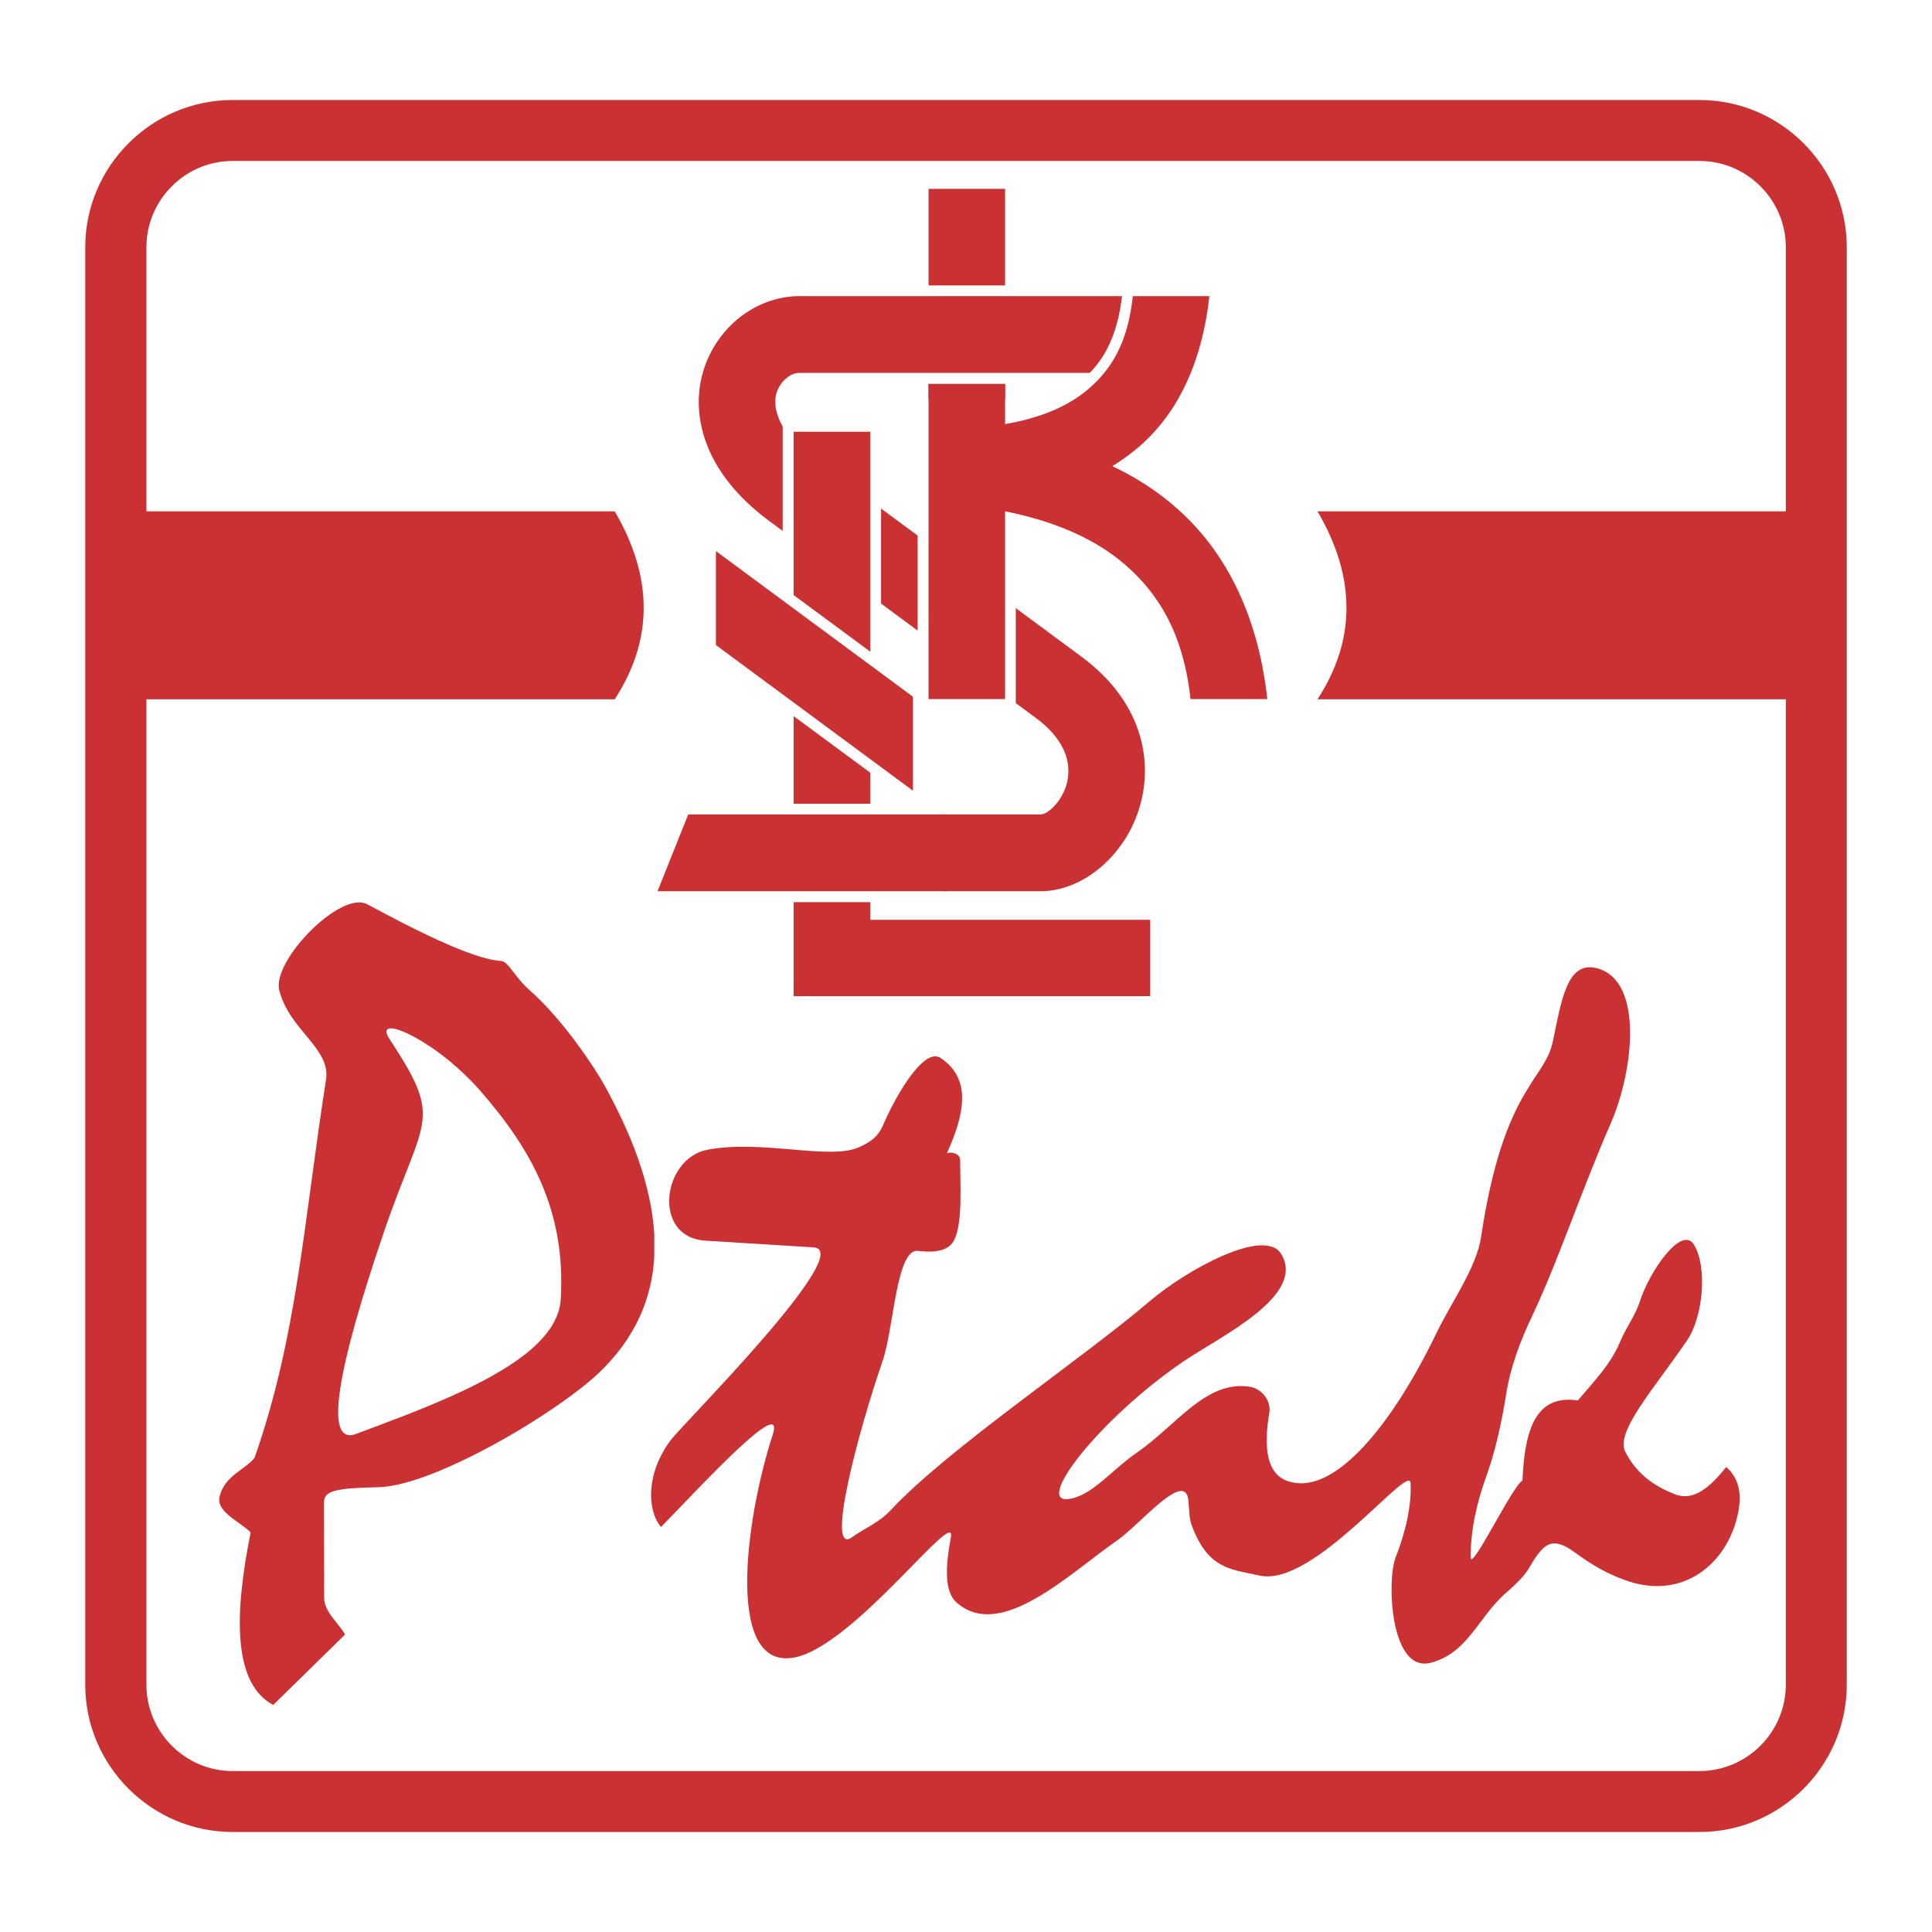 <svg xmlns="http://www.w3.org/2000/svg" width="2500" height="2500" viewBox="0 0 192.756 192.756"><g fill-rule="evenodd" clip-rule="evenodd"><path fill="#fff" d="M0 0h192.756v192.756H0V0z"/><path d="M23.196 9.978H169.56c8.1 0 14.691 6.615 14.691 14.692v143.416c0 8.077-6.592 14.692-14.691 14.692H23.196c-8.078 0-14.692-6.615-14.692-14.692V24.67c0-8.077 6.615-14.692 14.692-14.692z" fill="#ca3132"/><path d="M23.196 16.06H169.56c4.734 0 8.611 3.875 8.611 8.61v26.344h-46.723c3.852 6.592 3.852 12.836 0 18.754h46.723v98.318c0 4.735-3.877 8.611-8.611 8.611H23.196c-4.712 0-8.588-3.876-8.588-8.611V69.768H61.33c3.853-5.918 3.853-12.162 0-18.754H14.608V24.67c0-4.735 3.876-8.61 8.588-8.61z" fill="#fff"/><path d="M44.851 146.315c5.64-2.484 12.069-6.686 14.785-9.238 3.76-3.527 5.385-7.497 5.64-11.628v-2.345c-.302-4.99-2.368-10.143-5.014-14.9-.696-1.3-3.946-6.337-7.357-9.354-1.485-1.276-2.182-2.9-2.878-2.971-1.3-.069-3.18-.719-5.176-1.578v11.559c.998.835 2.02 1.787 2.925 2.809 5.315 6.034 8.681 12.209 8.17 20.936-.232 3.992-5.106 7.103-11.095 9.771v6.939zm-17.593 23.79l7.172-7.032c-.697-1.207-2.089-2.252-2.089-3.668l-.023-9.47c0-1.207 1.091-1.462 5.408-1.555 1.88-.047 4.41-.858 7.125-2.065v-6.94c-2.971 1.323-6.22 2.53-9.331 3.69-3.25 1.207-1.903-6.429 2.832-20.285 3.922-11.467 5.942-10.863.534-19.079-1.462-2.205 2.229-.905 5.965 2.158V94.301c-3.133-1.346-6.522-3.18-8.216-4.085-2.623-1.416-9.516 5.617-8.773 8.588.998 3.969 5.153 5.779 4.666 8.912-2.229 14.229-2.855 25.509-7.126 37.717-.812 1.114-2.971 1.764-3.481 3.83-.023.046-.023.093-.046.162v.371c.186 1.254 2.112 2.09 3.133 3.088-1.719 8.564-1.673 15.109 2.25 17.221zM70.615 114.702c5.501-1.021 12.116 1.068 15.063-.232 2.321-1.044 2.159-1.856 3.134-3.736 1.207-2.414 3.551-6.174 5.036-5.176 3.087 2.066 2.414 5.547.626 9.493.511-.162 1.347.047 1.323.743 0 2.506.255 6.243-.604 7.938-.418.812-1.393 1.346-3.598 1.067-2.182-.255-2.414 7.729-3.528 10.955-2.438 7.057-5.756 19.544-3.063 17.616 1.184-.858 2.715-1.461 3.853-2.691 5.617-6.059 19.333-15.272 25.857-20.866 3.619-3.087 11.512-7.474 13.137-4.665 2.414 4.154-5.988 8.123-9.771 10.676-8.496 5.78-15.365 14.692-11.117 13.672 2.18-.511 4.061-2.901 6.404-4.526 4.016-2.762 6.941-7.288 11.305-6.615 1.299.187 2.158 1.509 1.973 2.576-.998 5.803 1.045 6.731 2.391 6.986 4.225.836 9.678-5.407 14.273-14.9 1.51-3.134 4.016-6.568 4.457-9.608 2.229-14.855 6.336-15.599 7.148-19.451.883-4.154 1.416-8.286 4.572-7.312 4.48 1.37 3.506 10.19 1.207 15.458-3.039 6.964-5.129 13.463-7.822 19.172-1.252 2.646-2.203 5.223-2.6 7.822-.418 2.6-1.021 5.478-1.902 7.961-1.092 2.994-1.625 5.594-1.648 8.286-.023 1.671 4.154-7.079 5.176-7.636.209-4.968 1.277-8.635 5.525-7.984 1.578-1.881 3.271-3.575 4.223-5.873.559-1.369 1.51-2.576 1.973-4.038.953-2.971 4.133-7.566 5.363-5.663 1.393 2.182.951 7.195-.65 9.562-3.32 4.874-7.195 9.121-6.174 11.141 1.277 2.483 3.273 3.574 4.943 4.225 1.926.766 3.598-.812 5.129-2.716 1.301 1.161 1.486 2.669 1.254 4.178-.812 5.037-5.152 9.075-10.885 7.265-1.951-.627-3.553-1.509-5.549-2.971-2.32-1.671-3.133-.742-4.549 1.694-.557.929-1.693 1.903-2.482 2.6-2.531 2.321-3.691 5.896-7.334 6.777-3.994.952-4.342-8.286-3.436-10.537.975-2.461 1.602-5.199 1.484-7.404-.092-2.089-9.654 10.398-15.018 9.237-2.947-.649-5.105-.626-6.754-4.851-.348-.882-.277-1.462-.395-2.646-.301-3.133-4.781 2.345-7.055 3.946-4.852 3.365-11.721 10.166-16.109 6.197-1.207-1.091-1.067-3.621-.533-6.477.58-3.133-9.354 10.422-15.319 11.931-7.288 1.811-5.223-13.671-2.46-22.143 1.37-4.224-7.521 5.501-11.141 9.191-1.393-1.647-1.532-5.338.975-8.681 1.207-1.602 18.568-18.939 14.251-19.218l-10.816-.673c-5.337-.348-4.293-8.24.257-9.076z" fill="#ca3132"/><path d="M101.346 43.4c-3.273-.022-6.522-.046-9.795-.046V17.753h9.795V43.4z" fill="#fff"/><path fill="#ca3132" d="M100.277 18.844V42.31l-7.636-.046v-23.42h7.636z"/><path d="M114.807 73.226l.279 1.184c.068.372.115.766.162 1.161.162 1.741 0 3.458-.441 5.036v-7.381zm0 0zm-4.061-6.707c.092.116.207.232.324.325 1.926 2.019 3.109 4.178 3.713 6.359h.023-.023c.023 0 .023.023.023.023v7.381c-.068.187-.115.372-.186.581-.115.325-.232.673-.371.975-.115.325-.279.649-.418.952a14.273 14.273 0 0 1-3.086 4.039V66.519h.001zm0-38.042h1.74c0 3.273-.674 6.545-.674 9.818h-1.066v-9.818zm4.061 44.749v-.023.023zM79.759 38.294c-.069 0-.162.023-.255.046-.023.023-.047.023-.047.023a.879.879 0 0 0-.302.209h-.023l-.093.093c-.046.046-.093.069-.116.116-.186.208-.325.44-.395.696v.023c-.023.07-.046.116-.046.163-.022.047-.022.117-.022.187-.046.349-.024.743.116 1.161v.023c.07.14.116.302.186.464.07.139.14.302.256.487.534.928 1.462 1.926 2.854 2.948l26.646 19.683c.486.372.928.719 1.346 1.091.324.279.604.534.883.812v20.634c-.023 0-.023 0-.023.023 0-.023.023-.023.023-.023l-.047.046a7.765 7.765 0 0 1-.859.673c-.301.255-.604.441-.881.627-1.602.952-3.367 1.508-5.131 1.508H92.432v-9.818h11.396c.023 0-.045-.023 0-.046 0 0 .023 0 .047-.023.094-.046.209-.139.324-.232l.023-.023c.047-.046.117-.093.186-.162.047-.07.117-.14.164-.209a4.7 4.7 0 0 0 .742-1.347c.023-.116.068-.208.092-.302.023-.116.047-.209.047-.302a3.734 3.734 0 0 0-.092-1.671c-.023-.139-.094-.278-.141-.441-.068-.162-.139-.301-.209-.441-.439-.812-1.184-1.671-2.32-2.506L76.046 52.801c-.51-.395-.998-.766-1.462-1.161a72.595 72.595 0 0 1-1.3-1.207c-2.089-2.112-3.365-4.317-4.062-6.499-.093-.349-.209-.697-.278-1.091-.093-.348-.14-.72-.186-1.067a9.015 9.015 0 0 1-.116-1.578v-.117c0-1.207.186-2.367.533-3.481.093-.325.209-.627.325-.929.14-.302.255-.604.395-.882a12.039 12.039 0 0 1 2.994-3.784l.836-.626c.301-.186.58-.372.905-.557 1.579-.858 3.342-1.346 5.129-1.346h30.987v9.818H79.759z" fill="#fff"/><path d="M110.723 37.204H79.759c-.441 0-.905.186-1.299.534-.441.349-.79.859-.975 1.439-.186.603-.186 1.346.069 2.158.418 1.37 1.556 2.901 3.69 4.48l26.623 19.682c3.273 2.414 5.105 5.222 5.895 8.03.721 2.577.559 5.083-.162 7.312a12.624 12.624 0 0 1-3.621 5.547c-1.787 1.578-3.969 2.53-6.15 2.53H93.5v-7.659h10.328c.279 0 .697-.209 1.092-.58.604-.534 1.113-1.3 1.416-2.182a4.996 4.996 0 0 0 .068-2.925c-.371-1.277-1.299-2.646-3.062-3.946L76.696 51.942c-3.551-2.646-5.547-5.524-6.429-8.332-.743-2.368-.697-4.666-.07-6.685a10.83 10.83 0 0 1 3.389-5.083c1.741-1.439 3.923-2.298 6.174-2.298h33.377l-2.414 7.66z" fill="#ca3132"/><path d="M87.906 90.68h27.945v9.795H78.088v-58.49h9.818V90.68z" fill="#fff"/><path fill="#ca3132" d="M86.838 43.076v48.695h27.922v7.613H79.179V43.076h7.659z"/><path d="M92.154 68.956v12.069L70.336 64.917V52.848c7.289 5.361 14.553 10.746 21.818 16.108z" fill="#fff"/><path fill="#ca3132" d="M71.427 54.983l19.659 14.529v9.378L71.427 64.359v-9.376z"/><path fill="#fff" d="M63.605 90.007l4.317-9.818h25.949l.093 9.818H63.605z"/><path fill="#ca3132" d="M94.521 88.916h-28.92l3.064-7.659h25.856v7.659z"/><path d="M121.746 28.477h.141l-.141 1.184v-.023c0-.023 0-.046 0 0v-1.161zm0 25.369c.117.162.232.325.35.487 2.947 4.178 4.781 9.377 5.408 15.295l.139 1.184h-5.896V53.846h-.001zm-20.4-12.836a19.762 19.762 0 0 0 3.365-1.068c1.299-.58 2.391-1.253 3.295-2.065 1.184-1.021 2.043-2.159 2.67-3.528.65-1.393 1.068-2.995 1.275-4.898l.094-.975h9.701V29.683c0 .023 0 0 0 0a42.07 42.07 0 0 1-.371 2.53c-.162.835-.348 1.67-.58 2.46-1.16 4.178-3.203 7.845-6.289 10.584-.441.371-.906.742-1.416 1.114.65.371 1.275.742 1.902 1.137 1.115.743 2.182 1.532 3.133 2.391.768.673 1.463 1.37 2.113 2.09.533.58 1.021 1.207 1.508 1.856v16.966h-3.945l-.092-.952c-.303-2.855-.975-5.269-1.996-7.334-.998-2.042-2.346-3.76-4.062-5.269-1.416-1.23-3.064-2.274-4.967-3.133-1.602-.72-3.365-1.3-5.338-1.764v18.452h-9.795V39.827h9.795v1.183z" fill="#fff"/><path d="M100.277 38.341v3.969c3.668-.626 6.453-1.856 8.449-3.621 2.553-2.228 3.852-5.083 4.293-9.145h7.637c-.65 5.988-2.785 11.303-6.871 14.901a21.228 21.228 0 0 1-2.809 2.066c2.414 1.137 4.574 2.553 6.43 4.201 5.107 4.479 8.17 11.071 9.029 19.033h-7.66c-.65-5.965-2.785-10.12-6.406-13.299-2.971-2.623-7.008-4.41-12.092-5.432v18.731h-7.636V38.341h7.636z" fill="#ca3132"/></g></svg>
